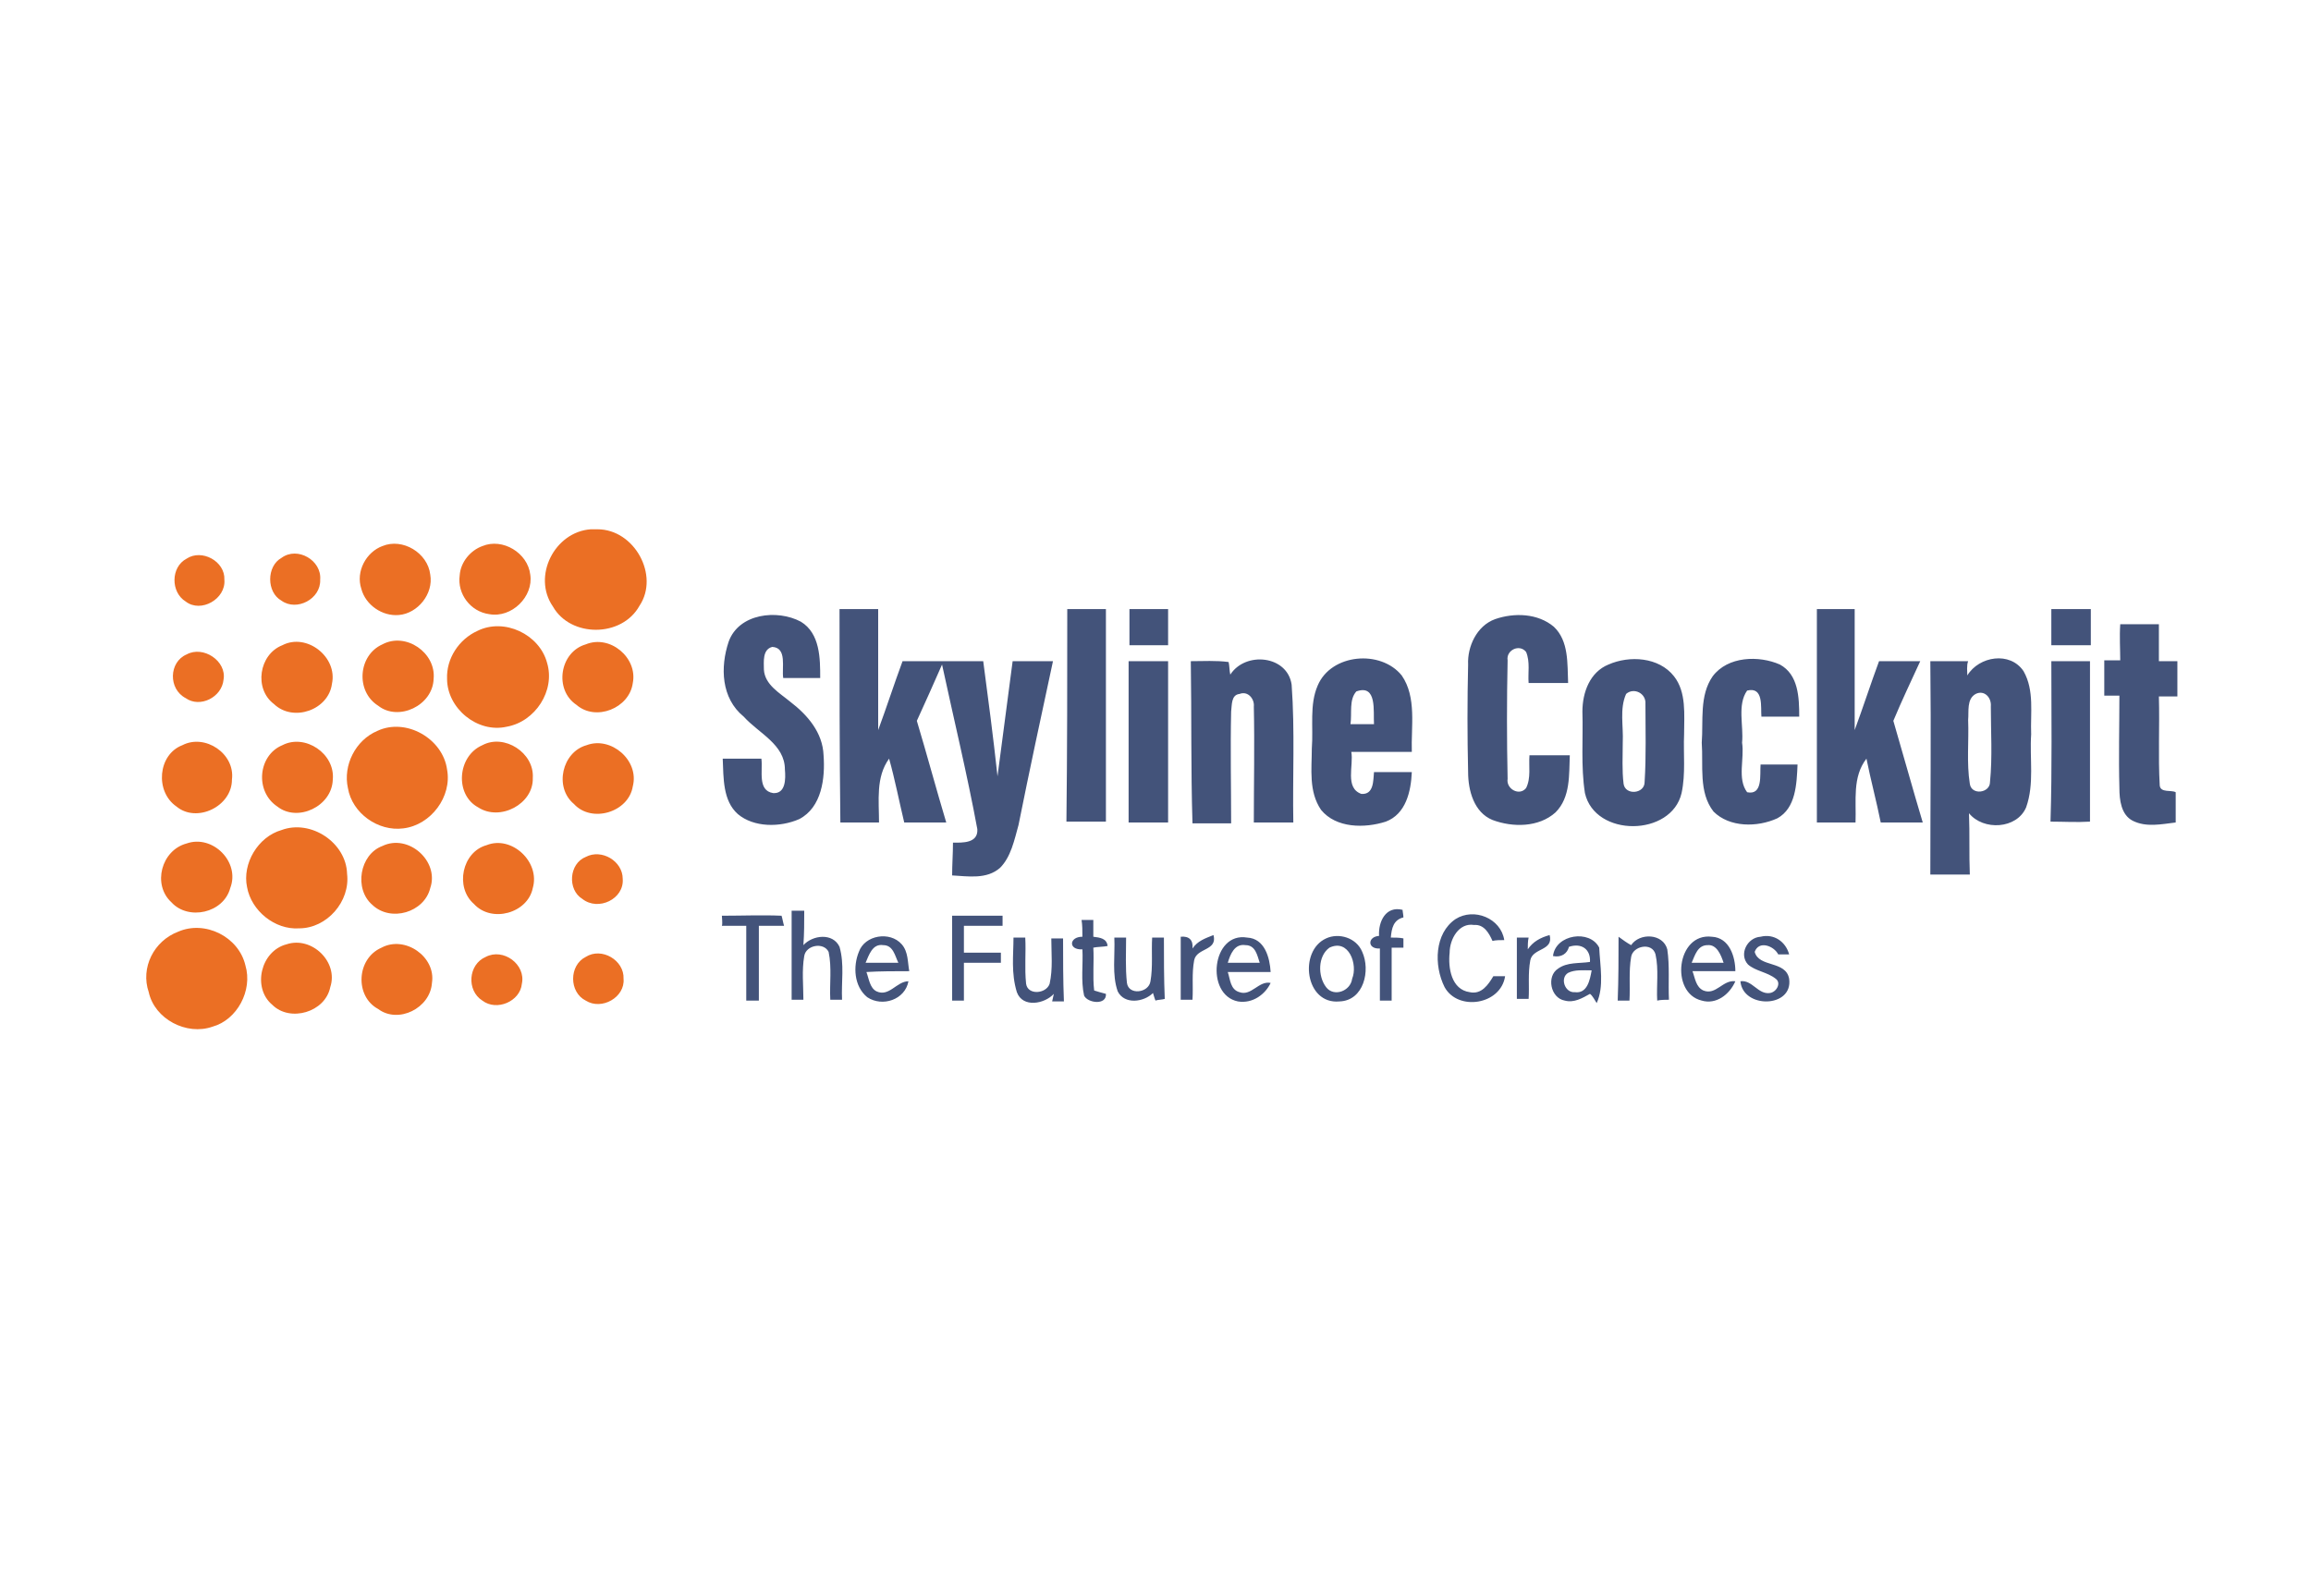 <?xml version="1.0" encoding="UTF-8"?>
<svg xmlns="http://www.w3.org/2000/svg" viewBox="-342 186 275 190" xml:space="preserve">
  <path d="M-271.7 249h.8c4.4 0 7.4 5.5 5 9.1-2.1 3.8-8.2 3.8-10.3.1-2.5-3.6.2-8.9 4.5-9.2zm-24.8 2c2.4-1 5.4.8 5.7 3.4.4 2.3-1.5 4.6-3.7 4.8-2 .2-4-1.2-4.5-3.1-.7-2.1.6-4.4 2.5-5.1zm11.9 0c2.4-1 5.4.8 5.7 3.4.4 2.6-2.2 5.2-4.9 4.7-2.2-.3-3.8-2.4-3.5-4.6.1-1.6 1.3-3 2.7-3.5zm-35.2 1.5c1.8-1.2 4.6.3 4.5 2.5.2 2.3-2.8 4-4.6 2.6-1.8-1.1-1.8-4.1.1-5.1zm11.3-.1c1.9-1.4 4.8.3 4.6 2.6.1 2.3-2.8 3.8-4.6 2.5-1.8-1-1.8-4.1 0-5.1zm23.3 8.7c3.2-1.6 7.4.4 8.3 3.8 1 3.3-1.4 7-4.8 7.6-3.5.8-7.1-2.2-7.1-5.7-.1-2.4 1.4-4.7 3.6-5.7zm-23.2 1.7c2.9-1.5 6.6 1.4 5.9 4.6-.4 3.1-4.6 4.6-6.9 2.4-2.4-1.8-1.8-5.9 1-7zm11.9-.1c2.8-1.5 6.4 1 6.1 4.1-.1 3.2-4.2 5.1-6.6 3.2-2.7-1.7-2.4-6 .5-7.3zm24.2 0c2.9-1.2 6.2 1.6 5.6 4.6-.4 3-4.4 4.6-6.7 2.6-2.7-1.8-2-6.3 1.1-7.2zm-47.5 1.2c2-1.1 4.8.8 4.4 3-.2 2.1-2.8 3.4-4.5 2.2-2.1-1.1-2-4.3.1-5.2zm22.7 9.1c3.4-1.6 7.8.9 8.3 4.6.6 3.2-1.9 6.6-5.2 7-3 .4-6.1-1.8-6.6-4.8-.6-2.7.9-5.7 3.5-6.8zm-23.2 1.7c2.7-1.4 6.3 1 5.9 4.1 0 3.2-4.2 5.2-6.6 3.2-2.6-1.8-2.2-6.2.7-7.3zm11.9 0c2.7-1.4 6.3 1 6 4.1-.1 3.2-4.2 5.1-6.6 3.2-2.7-1.8-2.3-6.1.6-7.3zm23.8 0c2.6-1.4 6.2.9 6 3.9.1 3.1-3.9 5.2-6.5 3.5-2.8-1.5-2.5-6.1.5-7.4zm12.4 0c2.9-1.1 6.3 1.8 5.5 4.9-.5 3.1-4.9 4.4-7 2.1-2.4-2-1.4-6.2 1.5-7zm-36.3 10.1c3.5-1.3 7.7 1.5 7.8 5.2.4 3.3-2.4 6.5-5.7 6.5-2.9.2-5.7-2.1-6.2-4.9-.6-2.8 1.3-6 4.1-6.8zm-11.3 1.6c3.1-1.1 6.4 2.2 5.2 5.3-.8 3-5 3.9-7 1.7-2.3-2.1-1.2-6.2 1.8-7zm23.3.3c3.1-1.5 6.8 1.8 5.7 5-.7 2.9-4.7 4.1-6.9 2-2.2-1.9-1.5-6 1.2-7zm12.4-.1c3-1.2 6.4 2 5.5 5.1-.6 3-4.9 4.2-7 1.9-2.3-2-1.4-6.2 1.5-7zm11.8 1.4c1.9-1 4.4.5 4.4 2.6.2 2.4-2.9 3.9-4.8 2.4-1.8-1.1-1.6-4.2.4-5zm-48.5 8.9c3.2-1.4 7.2.6 8 4 .9 3-1 6.5-3.9 7.3-3.1 1.1-6.9-.9-7.6-4.1-1-2.9.6-6.1 3.5-7.2zm12.9 1.5c3-1 6.2 2.1 5.2 5.1-.6 3-4.8 4.2-6.9 2.1-2.4-2-1.4-6.4 1.7-7.2zm11.3.4c2.8-1.5 6.5 1.1 6 4.2-.2 3-4 4.9-6.4 3.1-2.8-1.5-2.6-6 .4-7.3zm12.4 1.1c2.1-1.1 4.8.9 4.3 3.2-.2 2.1-3 3.3-4.7 2-1.9-1.2-1.7-4.3.4-5.2zm11.9 0c1.9-1.2 4.6.4 4.5 2.6.2 2.2-2.6 3.8-4.5 2.6-2-1-2-4.2 0-5.2z" fill="#eb6f24"></path>
  <path d="M-242.1 258.5h4.6v14.4c1-2.7 1.9-5.5 2.9-8.2h9.6c.6 4.5 1.2 9.1 1.7 13.7.6-4.6 1.2-9.2 1.8-13.7h4.8c-1.4 6.5-2.8 13-4.1 19.5-.5 1.8-.9 3.8-2.2 5.1-1.6 1.4-3.8 1-5.7.9 0-1.3.1-2.6.1-3.9 1.1 0 3 .1 2.9-1.6-1.2-6.5-2.8-13.1-4.2-19.6-1 2.3-2 4.5-3 6.7 1.2 4 2.3 8.1 3.5 12.1h-5c-.6-2.5-1.1-5.1-1.8-7.6-1.6 2.2-1.2 5-1.2 7.6h-4.6c-.1-8.5-.1-16.9-.1-25.4zm27.1 0h4.6v25.3h-4.7c.1-8.4.1-16.9.1-25.3zm7.4 0h4.6v4.3h-4.6v-4.3zm81.7 0h4.6v14.4c1-2.7 1.9-5.5 2.9-8.2h4.9c-1.1 2.4-2.2 4.7-3.2 7.1 1.2 4.1 2.3 8.1 3.5 12.1h-5c-.5-2.5-1.2-5.1-1.7-7.6-1.7 2.2-1.2 5-1.3 7.6h-4.6v-25.4zm28 0h4.7v4.3h-4.7v-4.3zm-157.4 3.9c1.2-3.4 5.8-3.9 8.6-2.4 2.3 1.4 2.3 4.4 2.3 6.7h-4.4c-.2-1.2.5-3.6-1.3-3.7-1.2.3-1 1.8-1 2.7.1 1.8 1.9 2.8 3.1 3.8 2.1 1.6 3.9 3.7 4 6.4.2 2.7-.2 6.2-2.9 7.6-2.3 1-5.4 1-7.3-.6-1.8-1.6-1.7-4.3-1.8-6.6h4.6c.2 1.4-.5 3.8 1.4 4.1 1.5.1 1.5-1.7 1.4-2.8 0-3-3.1-4.3-4.9-6.3-2.7-2.2-2.8-5.9-1.8-8.9zm91.2-2.7c2.3-.8 5.1-.7 7 .9 1.8 1.7 1.6 4.4 1.7 6.7h-4.7c-.1-1.2.2-2.5-.3-3.7-.8-1-2.4-.2-2.2 1-.1 4.7-.1 9.4 0 14.1-.2 1.2 1.4 2.1 2.2 1.1.6-1.2.3-2.6.4-3.9h4.8c-.1 2.3.1 5-1.7 6.8-2 1.8-5.1 1.8-7.5.9-2.2-.9-2.9-3.5-2.9-5.7-.1-4.3-.1-8.5 0-12.8-.1-2.1 1-4.6 3.2-5.4zm74.4.6h4.6v4.4h2.2v4.2h-2.2c.1 3.6-.1 7.1.1 10.6.1.9 1.4.5 1.9.8v3.6c-1.7.2-3.5.6-5.1-.2-1.4-.7-1.6-2.5-1.6-3.9-.1-3.7 0-7.3 0-11h-1.8v-4.2h1.9c0-1.3-.1-2.8 0-4.3zm-118 4.4h4.7v19.2h-4.7v-19.2zm7.4 0c1.5 0 3-.1 4.5.1.1.4.1 1.1.2 1.5 1.8-2.8 6.8-2.3 7.3 1.2.4 5.5.1 11 .2 16.4h-4.7c0-4.6.1-9.2 0-13.8.1-.9-.7-1.9-1.7-1.5-1 .1-.9 1.3-1 2.1-.1 4.4 0 8.9 0 13.3h-4.6c-.2-6.5-.1-12.9-.2-19.3zm15.1 2.9c1.6-3.8 7.5-4.3 10-1.2 1.8 2.6 1.1 6.1 1.2 9.1h-7.2c.3 1.6-.8 4.3 1.2 5 1.5.1 1.4-1.6 1.5-2.6h4.5c-.1 2.3-.7 5-3.1 5.9-2.5.8-5.9.8-7.7-1.4-1.5-2.2-1.1-4.9-1.1-7.3.2-2.6-.3-5.2.7-7.5m3.9 4.6h2.8c-.1-1.5.4-4.8-2.1-3.9-.9 1-.5 2.6-.7 3.9zm30.7-7.1c2.5-1.1 6-.9 7.8 1.4 1.5 1.9 1.2 4.6 1.2 6.9-.1 2.3.2 4.7-.3 7-1.2 5.2-10.3 5.3-11.5 0-.5-3.2-.2-6.5-.3-9.7 0-2.3.9-4.7 3.1-5.6m2.1 3.5c-.8 1.8-.3 3.8-.4 5.8 0 1.6-.1 3.3.1 4.9.2 1.4 2.5 1.2 2.5-.2.2-3.1.1-6.3.1-9.3.1-1.3-1.4-2-2.3-1.2zm10.3-2.1c1.8-2.4 5.5-2.5 8-1.4 2.2 1.2 2.3 3.9 2.3 6.2h-4.5c-.1-1.1.3-3.6-1.7-3.1-1.2 1.7-.4 4.2-.6 6.2.3 1.9-.6 4.3.6 5.9 1.9.4 1.5-2.1 1.6-3.3h4.4c-.1 2.3-.2 5.2-2.4 6.4-2.4 1.1-5.7 1.1-7.6-.8-1.8-2.3-1.2-5.5-1.4-8.2.2-2.6-.3-5.6 1.3-7.9zm30.3-.1c1.4-2.3 5.1-2.9 6.7-.5 1.3 2.3.8 5 .9 7.5-.2 2.9.4 5.9-.6 8.7-1.1 2.6-5.1 2.8-6.8.7.1 2.4 0 4.9.1 7.3h-4.7c0-8.5.1-16.9 0-25.4h4.5c-.2.5-.1 1.3-.1 1.7m1 2.2c-1.1.6-.8 2.1-.9 3.1.1 2.5-.2 5.1.2 7.6.2 1.4 2.4 1.1 2.4-.2.3-3 .1-6 .1-9 .1-1.1-.8-2-1.8-1.5zm9-3.9h4.6v19.1c-1.6.1-3.1 0-4.7 0 .2-6.3.1-12.7.1-19.1zm-149.8 29.7h1.4c0 1.4 0 2.7-.1 4.1 1.1-1.2 3.5-1.5 4.3.2.6 2.1.2 4.2.3 6.3h-1.4c-.1-1.9.2-3.8-.2-5.7-.6-1.2-2.7-.8-2.9.5-.3 1.7-.1 3.5-.1 5.2h-1.4v-10.6zm69.8 3c-.1-1.7.8-3.6 2.8-3.1 0 .2.1.6.1.9-1.2.3-1.4 1.3-1.5 2.4.4 0 1.1 0 1.5.1v1.1h-1.4v6.3h-1.4v-6.2c-1.5.1-1.5-1.4-.1-1.5zm-78.2-2.4c2.4 0 4.8-.1 7.1 0 .1.3.2.9.3 1.2h-3v8.9h-1.5v-8.9h-2.9c.1-.3 0-.9 0-1.2zm27.4 0h6v1.2h-4.6v3.2h4.4v1.2h-4.4v4.5h-1.4V295zm59.9.4c2.2-1.4 5.4-.1 5.8 2.5-.5 0-1 0-1.4.1-.4-.9-1-2-2.2-1.9-1.8-.3-2.9 1.7-2.9 3.3-.2 1.8.2 4.4 2.4 4.7 1.4.3 2.2-.9 2.8-1.9h1.4c-.5 3.4-5.6 4.2-7.2 1.3-1.3-2.6-1.2-6.4 1.3-8.1zm-44.5.1h1.4v2c.8.1 1.6.2 1.7 1.1-.4.1-1.3.1-1.7.2.1 1.7-.1 3.4.1 5.1.3.1 1 .3 1.4.4.1 1.4-2.2 1.1-2.6.2-.4-1.8-.1-3.7-.2-5.5-1.7.1-1.6-1.5 0-1.5 0-.7 0-1.4-.1-2zm-26.5 3.8c.7-2 3.7-2.5 5.1-.9.8.9.7 2.2.9 3.2-1.7 0-3.5 0-5.1.1.3.8.4 1.9 1.2 2.3 1.5.7 2.4-1.2 3.8-1.2-.4 2.2-3.1 3.1-4.9 1.9-1.6-1.3-1.7-3.7-1-5.4m.8 1.3h3.9c-.4-.8-.6-2.1-1.8-2.1-1.3-.2-1.7 1.2-2.1 2.1zm17.6-3h1.4c.1 1.8-.1 3.6.1 5.5.2 1.4 2.4 1.2 2.8 0 .4-1.8.2-3.6.2-5.4h1.4c0 2.5 0 5 .1 7.5h-1.4l.2-.9c-1.1 1.2-3.7 1.7-4.4-.2-.7-2.3-.4-4.4-.4-6.5zm12 0h1.4c0 1.8-.1 3.6.1 5.4.2 1.5 2.6 1.2 2.8-.2.3-1.7.1-3.5.2-5.2h1.4c0 2.4 0 4.9.1 7.3-.3.1-.9.1-1.1.2-.1-.2-.2-.6-.3-.9-1.1 1.1-3.4 1.4-4.2-.2-.7-2-.3-4.3-.4-6.4zm7.9-.1c1-.1 1.5.4 1.4 1.4.6-.9 1.5-1.2 2.5-1.6.5 1.9-2 1.5-2.3 3-.3 1.6-.1 3.1-.2 4.7h-1.4v-7.5zm6.8 7.7c-3.9-.8-3.1-8.3 1.1-7.6 2.1.1 2.7 2.4 2.8 4.1h-5.1c.3.9.3 2.1 1.4 2.4 1.4.5 2.3-1.4 3.7-1.1-.6 1.3-2.1 2.5-3.9 2.2m-1.2-4.6h3.8c-.3-.9-.5-2.1-1.7-2.1-1.3-.2-1.8 1.1-2.1 2.1zm11.7-2.9c1.5-.7 3.6-.1 4.3 1.6 1 2.2.2 5.8-2.7 5.9-4.1.4-4.9-6-1.6-7.5m.4 1.1c-1.4 1-1.4 3.4-.4 4.7.9 1.2 2.9.5 3.1-1 .7-1.7-.4-4.8-2.7-3.7zm22.3-1.2h1.4c-.1.4-.1 1-.1 1.4.6-.9 1.5-1.4 2.6-1.7.5 1.9-2 1.5-2.3 3-.3 1.6-.1 3.1-.2 4.6h-1.4v-7.3zm4.3 2.2c.3-2.6 4.4-3.2 5.5-1 .1 2.2.6 4.6-.3 6.6-.2-.3-.5-.9-.8-1.1-.9.5-1.9 1.1-3 .8-1.7-.3-2.2-2.9-.8-3.8 1.1-.8 2.5-.6 3.8-.8.1-1.5-1-2.3-2.5-1.8-.2.8-.9 1.3-1.9 1.1m1.8 2c-1 .6-.4 2.4.8 2.3 1.5.2 1.8-1.5 2-2.6-1 0-2-.1-2.8.3zm6-4.3c.4.3 1.1.8 1.5 1 1-1.5 3.8-1.4 4.3.5.3 2 .1 4 .2 6-.3 0-1 0-1.4.1-.1-1.8.2-3.7-.2-5.5-.4-1.5-2.7-1-2.9.3-.3 1.7-.1 3.5-.2 5.2h-1.4c.1-2.6.1-5.1.1-7.6zm9.9 7.6c-3.8-.9-3-8.1 1.2-7.6 2.1.1 2.8 2.4 2.8 4.1h-5.1c.3.8.4 1.9 1.3 2.3 1.5.6 2.3-1.3 3.8-1.1-.7 1.6-2.3 2.8-4 2.3m-1.2-4.5h3.8c-.3-.9-.8-2.2-1.9-2.1-1.2 0-1.5 1.2-1.9 2.1zm6.7.2c-1.1-1.2-.1-3.2 1.5-3.3 1.6-.4 3 .6 3.4 2.1h-1.3c-.5-1-2.3-1.7-2.8-.3.5 1.9 3.7 1 4.1 3.2.5 3.5-5.5 3.6-5.8.3 1.4-.2 2.1 1.6 3.5 1.4.8-.1 1.4-1.2.7-1.7-1-.8-2.4-.9-3.3-1.7z" fill="#43537a"></path>
</svg>
